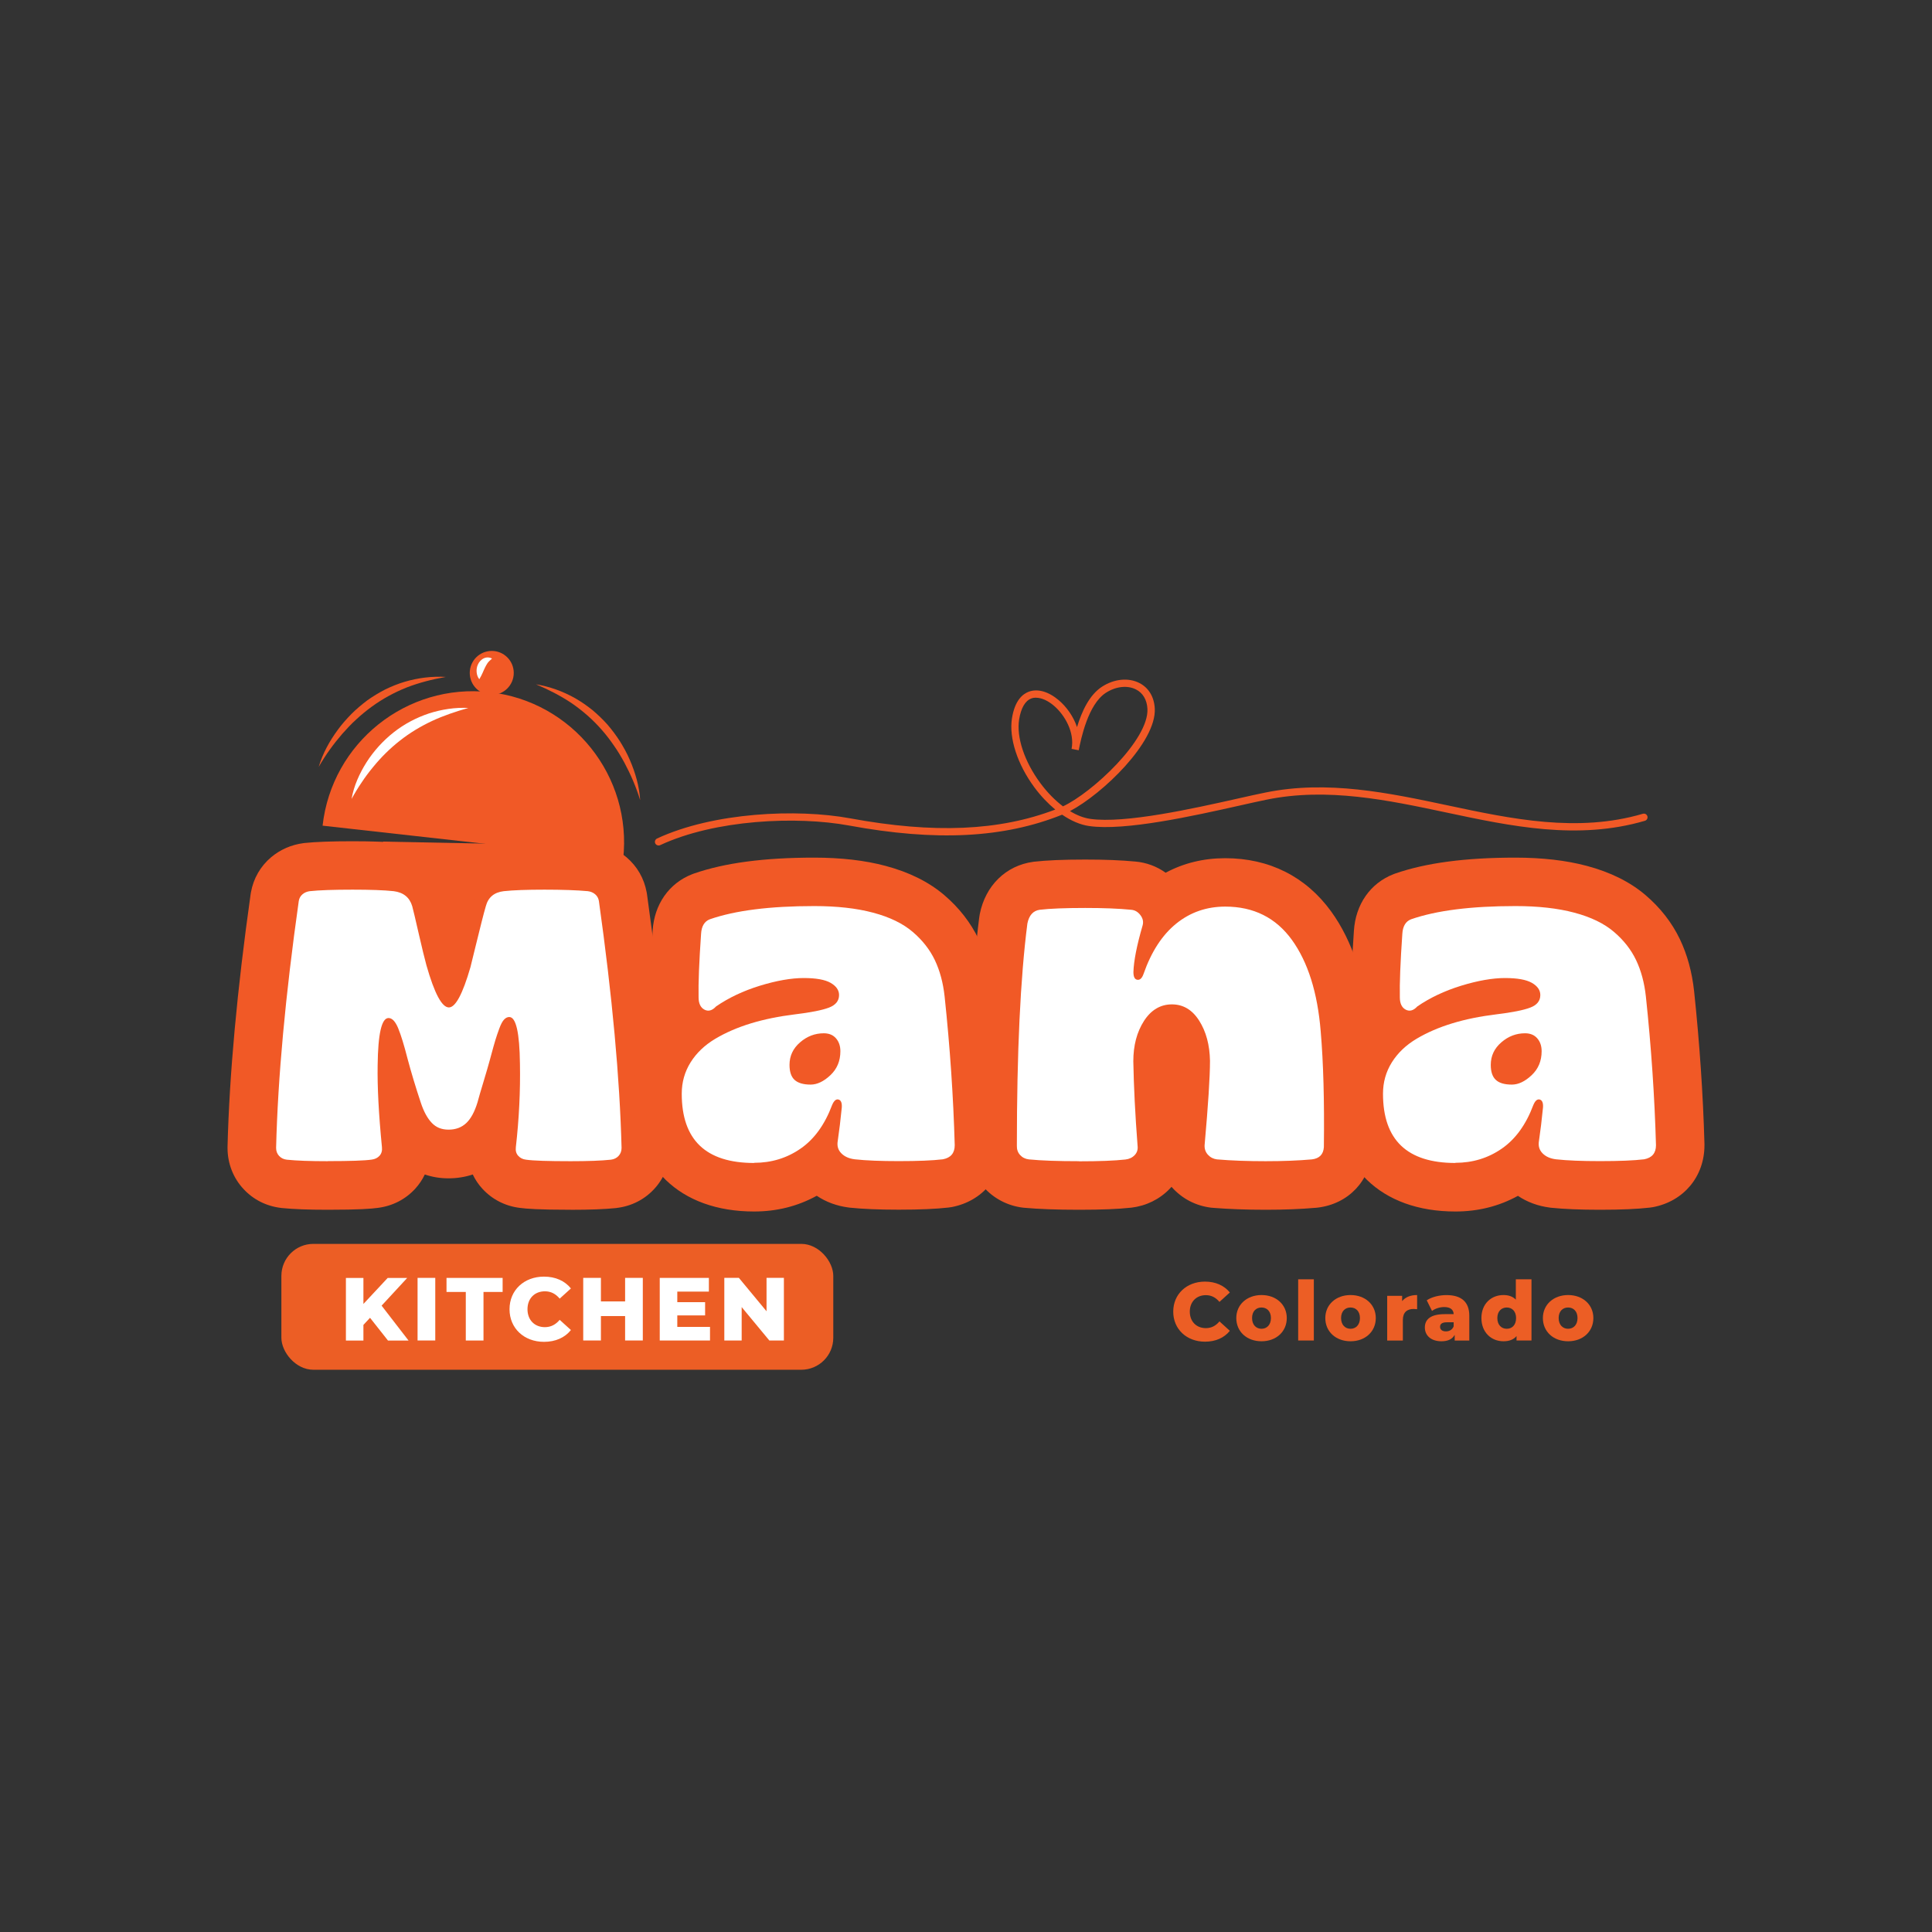 <svg xmlns="http://www.w3.org/2000/svg" id="Layer_1" data-name="Layer 1" viewBox="0 0 512 512"><rect x="0" y="0" width="512" height="512" fill="#333333" stroke="none"/><defs><style>      .cls-1 {        fill: #f15926;      }      .cls-2 {        fill: #fff;      }      .cls-3 {        fill: #231f20;      }      .cls-4 {        fill: #ec5e25;      }    </style></defs><g><g><path class="cls-3" d="M86.87,307.73c-4.63,0-8.26-.13-10.87-.4-.82-.1-1.5-.42-2.03-.99-.53-.57-.8-1.27-.8-2.14.46-18.62,2.47-40.44,6.01-65.45.13-.73.46-1.31.99-1.76s1.17-.72,1.93-.82c2.51-.27,6.3-.4,11.36-.4,4.73,0,8.35.13,10.87.4,2.59.33,4.22,1.66,4.91,3.97.27.99.84,3.4,1.71,7.22s1.57,6.64,2.06,8.46c2.12,7.45,4.1,11.16,5.95,11.16,1.75,0,3.65-3.55,5.71-10.66.33-1.32.8-3.2,1.39-5.66.59-2.44,1.12-4.55,1.57-6.33s.82-3.16,1.12-4.19c.63-2.35,2.21-3.67,4.76-3.97,2.51-.27,6.11-.4,10.77-.4s8.6.13,11.51.4c.76.1,1.4.37,1.93.82s.86,1.03.99,1.76c3.54,25.21,5.54,47.02,6.01,65.45,0,.86-.27,1.57-.8,2.14s-1.21.89-2.03.99c-2.51.27-6.07.4-10.66.4-5.99,0-9.93-.13-11.81-.4-.86-.1-1.56-.44-2.08-1.02-.53-.58-.75-1.32-.64-2.26.86-7.58,1.22-14.96,1.09-22.13-.1-8.27-1.04-12.4-2.83-12.4-.5,0-.96.23-1.39.69s-.85,1.26-1.26,2.38c-.41,1.12-.76,2.15-1.04,3.07s-.67,2.32-1.17,4.17c-.17.57-.28.99-.35,1.29-.33,1.22-.87,3.07-1.61,5.53-.75,2.47-1.29,4.31-1.61,5.53-.76,2.48-1.75,4.3-2.97,5.45s-2.78,1.74-4.67,1.74-3.31-.59-4.46-1.79-2.14-3-2.93-5.41c-1.36-4.1-2.52-7.94-3.47-11.51-.93-3.64-1.76-6.35-2.51-8.17-.75-1.8-1.59-2.7-2.56-2.7-1.83,0-2.78,4.17-2.88,12.5-.1,5.72.28,12.96,1.14,21.74.1.93-.12,1.68-.64,2.26-.53.58-1.22.91-2.08,1.02-1.89.27-5.76.4-11.61.4v.03Z"></path><path class="cls-3" d="M199.85,308.2c-12.78,0-19.18-6.11-19.18-18.35,0-3.05.78-5.81,2.34-8.31,1.57-2.5,3.74-4.57,6.53-6.24,2.79-1.66,5.94-3.02,9.47-4.1,3.52-1.07,7.4-1.86,11.64-2.38,4.23-.51,7.24-1.11,9.03-1.79,1.77-.67,2.68-1.79,2.68-3.33,0-1.31-.76-2.38-2.25-3.24-1.5-.85-3.88-1.27-7.13-1.27s-7.19.68-11.61,2.04c-4.41,1.36-8.28,3.2-11.61,5.49-1.03,1.11-2.06,1.39-3.09.84-1.03-.55-1.54-1.65-1.54-3.27-.08-3.72.14-9.32.66-16.81.12-2.02.89-3.31,2.32-3.86,6.73-2.34,15.95-3.5,27.66-3.5,6.02,0,11.23.58,15.61,1.75,4.4,1.17,7.88,2.86,10.48,5.08,2.6,2.21,4.55,4.71,5.88,7.49,1.32,2.77,2.19,5.98,2.59,9.62,1.43,13.47,2.32,26.6,2.68,39.43,0,2.1-1.05,3.34-3.15,3.74-2.69.32-6.59.48-11.69.48-4.75,0-8.63-.15-11.64-.48-1.54-.19-2.74-.73-3.59-1.61-.85-.87-1.16-1.95-.93-3.27.4-2.69.75-5.65,1.07-8.85.08-1.22-.21-1.93-.86-2.11s-1.22.31-1.7,1.45c-1.94,5.18-4.72,9.04-8.35,11.55-3.63,2.52-7.73,3.77-12.32,3.77v.03ZM214.81,287.43c1.74,0,3.5-.84,5.26-2.5s2.64-3.78,2.64-6.35c0-1.39-.39-2.52-1.16-3.41-.77-.89-1.85-1.34-3.24-1.34-2.34,0-4.44.8-6.29,2.41-1.86,1.61-2.79,3.59-2.79,5.97,0,1.83.45,3.15,1.34,3.97s2.3,1.25,4.24,1.25Z"></path><path class="cls-3" d="M286,307.73c-5.58,0-10.03-.15-13.36-.48-.95-.12-1.72-.51-2.32-1.18s-.87-1.48-.84-2.43c0-24.86.93-44.5,2.79-58.91.44-2.17,1.52-3.38,3.27-3.63,2.69-.32,6.71-.48,12.05-.48,4.78,0,8.85.15,12.17.48.99.08,1.81.55,2.47,1.43s.84,1.77.57,2.73c-1.54,5.3-2.35,9.43-2.43,12.35,0,1.27.35,1.95,1.04,2.04.69.1,1.23-.4,1.63-1.52,2.06-5.9,4.95-10.35,8.67-13.36,3.72-3.01,8.05-4.51,13-4.51,7.52,0,13.41,2.95,17.66,8.82,4.24,5.88,6.8,13.97,7.63,24.26.71,8.23.99,18.44.84,30.64-.12,1.94-1.17,3.02-3.15,3.27-3.6.32-7.7.48-12.3.48s-9.08-.15-12.89-.48c-.95-.12-1.74-.53-2.38-1.22-.63-.69-.93-1.53-.89-2.52.95-10.69,1.43-18.15,1.43-22.39-.08-4.19-1.03-7.74-2.86-10.62-1.83-2.89-4.23-4.33-7.24-4.33s-5.52,1.47-7.4,4.4-2.82,6.5-2.82,10.69c.12,6.65.49,14.11,1.13,22.39.12.99-.14,1.81-.77,2.47s-1.44,1.04-2.43,1.16c-2.89.32-6.98.48-12.3.48h.01Z"></path><path class="cls-3" d="M385.69,308.2c-12.78,0-19.18-6.11-19.18-18.35,0-3.05.78-5.81,2.34-8.31,1.57-2.5,3.74-4.57,6.53-6.24,2.79-1.66,5.94-3.02,9.47-4.1s7.41-1.86,11.64-2.38c4.23-.51,7.24-1.11,9.03-1.79,1.79-.67,2.68-1.79,2.68-3.33,0-1.31-.75-2.38-2.25-3.24-1.5-.85-3.88-1.27-7.13-1.27s-7.19.68-11.61,2.04c-4.41,1.36-8.28,3.2-11.61,5.49-1.03,1.11-2.06,1.39-3.09.84s-1.54-1.65-1.54-3.27c-.08-3.72.14-9.32.66-16.81.12-2.02.89-3.31,2.32-3.86,6.73-2.34,15.95-3.5,27.66-3.5,6.02,0,11.23.58,15.61,1.75,4.4,1.17,7.88,2.86,10.48,5.08,2.6,2.21,4.55,4.71,5.88,7.49,1.32,2.77,2.19,5.98,2.59,9.62,1.43,13.47,2.32,26.6,2.68,39.43,0,2.1-1.05,3.34-3.15,3.74-2.69.32-6.59.48-11.7.48-4.75,0-8.63-.15-11.64-.48-1.54-.19-2.74-.73-3.59-1.61s-1.16-1.95-.93-3.27c.4-2.69.75-5.65,1.07-8.85.08-1.22-.21-1.93-.86-2.11s-1.22.31-1.7,1.45c-1.94,5.18-4.72,9.04-8.35,11.55-3.63,2.52-7.73,3.77-12.32,3.77l.03.03ZM400.65,287.43c1.74,0,3.5-.84,5.26-2.5s2.64-3.78,2.64-6.35c0-1.39-.39-2.52-1.16-3.41s-1.85-1.34-3.24-1.34c-2.34,0-4.44.8-6.29,2.41-1.86,1.61-2.79,3.59-2.79,5.97,0,1.83.45,3.15,1.34,3.97.89.84,2.3,1.25,4.24,1.25h0Z"></path></g><g><path class="cls-1" d="M151.21,320.6c-8.55,0-11.72-.27-13.47-.5-3.9-.49-7.32-2.25-9.92-5.09-1.04-1.13-1.89-2.41-2.53-3.76-2.02.67-4.18,1.02-6.43,1.02s-4.3-.35-6.28-1.02c-.64,1.35-1.49,2.61-2.53,3.76-2.6,2.84-6.03,4.6-9.92,5.09-1.75.24-4.9.5-13.27.5-5.12,0-9.09-.15-12.17-.46-.08,0-.15-.01-.23-.03-3.85-.46-7.27-2.17-9.88-4.96-2.75-2.92-4.28-6.8-4.28-10.93v-.32c.48-19.03,2.53-41.56,6.12-66.93.03-.17.05-.33.08-.49.67-3.69,2.52-6.91,5.35-9.3,2.41-2.03,5.36-3.32,8.57-3.74.1-.01.21-.03.32-.04,3-.31,7.15-.46,12.71-.46,5.22,0,9.22.15,12.22.46.1,0,.19.03.3.04,5.49.71,10.06,3.43,12.99,7.6,2.89-4.23,7.49-6.97,13.07-7.63.05,0,.1,0,.14-.01,3-.31,6.96-.46,12.12-.46s9.34.14,12.67.45c.17.01.33.04.5.05,3.19.41,6.15,1.71,8.55,3.73,2.84,2.41,4.68,5.61,5.36,9.29.03.18.06.35.09.53,3.59,25.57,5.65,48.09,6.12,66.91v.32c0,4.12-1.52,8.01-4.28,10.95-2.6,2.78-6.02,4.49-9.86,4.95-.06,0-.13.01-.18.03-2.98.31-6.92.46-12.01.46h-.03Z"></path><path class="cls-1" d="M199.85,321.06c-19.77,0-32.04-11.96-32.04-31.21,0-5.49,1.45-10.58,4.31-15.15.58-.93,1.2-1.81,1.88-2.66-1.11-2.25-1.71-4.82-1.72-7.56-.08-4.14.14-9.98.68-17.85.41-6.92,4.32-12.57,10.48-14.96.15-.06.3-.12.45-.17,8.17-2.83,18.6-4.22,31.88-4.22,7.1,0,13.47.73,18.92,2.19,6.25,1.66,11.47,4.26,15.54,7.73,3.96,3.38,7.02,7.32,9.12,11.7,1.94,4.06,3.22,8.71,3.77,13.77,1.45,13.76,2.38,27.37,2.74,40.46v.36c0,8.26-5.48,14.84-13.62,16.39-.3.05-.59.1-.87.13-3.22.37-7.54.57-13.2.57-5.25,0-9.49-.18-12.99-.54-.09,0-.19-.03-.28-.04-3.15-.4-6.02-1.47-8.45-3.11-5.03,2.77-10.58,4.17-16.58,4.17h-.01Z"></path><path class="cls-1" d="M335.4,320.6c-5.12,0-9.81-.18-13.95-.51-.18-.01-.36-.04-.54-.05-4.01-.5-7.56-2.34-10.26-5.31-.06-.06-.13-.13-.18-.21-.17.18-.33.36-.5.54-2.7,2.78-6.2,4.5-10.13,4.98-.05,0-.09,0-.14.01-3.38.37-7.87.55-13.7.55s-10.82-.18-14.58-.53c-.13,0-.26-.03-.39-.04-4.04-.5-7.72-2.44-10.37-5.45-2.69-3.04-4.12-6.97-4.04-11.1,0-25.21.98-45.53,2.89-60.37.04-.3.09-.58.14-.87,1.5-7.56,6.93-12.86,14.15-13.85.08,0,.15-.03.23-.03,3.23-.37,7.65-.57,13.56-.57,5.21,0,9.57.17,13.32.53,2.93.26,5.66,1.29,8,2.96,4.77-2.56,10.06-3.85,15.79-3.85,11.68,0,21.39,4.89,28.08,14.13,5.63,7.78,9.02,18.13,10.03,30.76.75,8.54,1.03,19.27.87,31.84,0,.21,0,.41-.03.62-.5,8.14-6.3,14.28-14.46,15.25-.14.01-.27.03-.41.04-3.96.35-8.48.53-13.41.53h.03Z"></path><path class="cls-1" d="M385.69,321.06c-19.77,0-32.04-11.96-32.04-31.21,0-5.49,1.45-10.58,4.31-15.14.58-.93,1.21-1.81,1.88-2.66-1.11-2.25-1.71-4.82-1.72-7.56-.09-4.13.14-9.95.68-17.81.44-7.01,4.35-12.62,10.48-15.01.15-.06.31-.12.45-.17,8.17-2.83,18.6-4.22,31.88-4.22,7.1,0,13.47.73,18.92,2.19,6.25,1.66,11.47,4.26,15.54,7.73,3.96,3.38,7.02,7.32,9.12,11.7,1.95,4.08,3.22,8.71,3.77,13.79,1.45,13.76,2.38,27.37,2.74,40.46v.36c0,8.26-5.48,14.84-13.62,16.39-.3.05-.59.1-.89.13-3.22.37-7.54.57-13.2.57-5.25,0-9.49-.18-12.99-.54-.09,0-.19-.03-.28-.04-3.15-.4-6.02-1.47-8.45-3.11-5.03,2.77-10.58,4.15-16.58,4.15h0Z"></path></g><g><path class="cls-2" d="M86.87,307.73c-4.63,0-8.26-.13-10.87-.4-.82-.1-1.5-.42-2.03-.99-.53-.57-.8-1.27-.8-2.14.46-18.62,2.47-40.44,6.01-65.45.13-.73.46-1.31.99-1.76s1.17-.72,1.93-.82c2.51-.27,6.3-.4,11.36-.4,4.73,0,8.35.13,10.87.4,2.59.33,4.22,1.66,4.91,3.97.27.99.84,3.4,1.71,7.22s1.57,6.64,2.06,8.46c2.12,7.45,4.1,11.16,5.95,11.16,1.75,0,3.65-3.55,5.71-10.66.33-1.32.8-3.2,1.39-5.66.59-2.44,1.12-4.55,1.57-6.33s.82-3.16,1.12-4.19c.63-2.35,2.21-3.67,4.76-3.97,2.51-.27,6.11-.4,10.77-.4s8.6.13,11.51.4c.76.1,1.4.37,1.93.82s.86,1.03.99,1.76c3.54,25.21,5.54,47.02,6.01,65.45,0,.86-.27,1.57-.8,2.14s-1.21.89-2.03.99c-2.51.27-6.07.4-10.66.4-5.99,0-9.93-.13-11.81-.4-.86-.1-1.56-.44-2.08-1.02-.53-.58-.75-1.32-.64-2.26.86-7.58,1.22-14.96,1.09-22.13-.1-8.27-1.04-12.4-2.83-12.4-.5,0-.96.23-1.39.69s-.85,1.26-1.26,2.38c-.41,1.12-.76,2.15-1.04,3.07s-.67,2.32-1.17,4.17c-.17.57-.28.99-.35,1.29-.33,1.22-.87,3.07-1.61,5.53-.75,2.47-1.29,4.31-1.61,5.53-.76,2.48-1.75,4.3-2.97,5.45s-2.78,1.74-4.67,1.74-3.31-.59-4.46-1.79-2.14-3-2.93-5.41c-1.36-4.1-2.52-7.94-3.47-11.51-.93-3.64-1.76-6.35-2.51-8.17-.75-1.8-1.59-2.7-2.56-2.7-1.83,0-2.78,4.17-2.88,12.5-.1,5.72.28,12.96,1.14,21.74.1.93-.12,1.68-.64,2.26-.53.58-1.22.91-2.08,1.02-1.89.27-5.76.4-11.61.4v.03Z"></path><path class="cls-2" d="M199.85,308.2c-12.78,0-19.18-6.11-19.18-18.35,0-3.05.78-5.81,2.34-8.31,1.57-2.5,3.74-4.57,6.53-6.24,2.79-1.66,5.94-3.02,9.47-4.1,3.52-1.07,7.4-1.86,11.64-2.38,4.23-.51,7.24-1.11,9.03-1.79,1.77-.67,2.68-1.79,2.68-3.33,0-1.31-.76-2.38-2.25-3.24-1.5-.85-3.88-1.27-7.13-1.27s-7.19.68-11.61,2.04c-4.41,1.36-8.28,3.2-11.61,5.49-1.03,1.11-2.06,1.39-3.09.84-1.03-.55-1.54-1.65-1.54-3.27-.08-3.72.14-9.32.66-16.81.12-2.02.89-3.31,2.32-3.86,6.73-2.34,15.95-3.5,27.66-3.5,6.02,0,11.23.58,15.61,1.75,4.4,1.17,7.88,2.86,10.48,5.08,2.6,2.21,4.55,4.71,5.88,7.49,1.32,2.77,2.19,5.98,2.59,9.62,1.43,13.47,2.32,26.6,2.68,39.43,0,2.1-1.05,3.34-3.15,3.74-2.69.32-6.59.48-11.69.48-4.75,0-8.63-.15-11.64-.48-1.54-.19-2.74-.73-3.59-1.61-.85-.87-1.16-1.95-.93-3.27.4-2.69.75-5.65,1.07-8.85.08-1.22-.21-1.93-.86-2.11s-1.22.31-1.7,1.45c-1.94,5.18-4.72,9.04-8.35,11.55-3.63,2.52-7.73,3.77-12.32,3.77v.03ZM214.81,287.43c1.74,0,3.5-.84,5.26-2.5s2.64-3.78,2.64-6.35c0-1.39-.39-2.52-1.16-3.41-.77-.89-1.85-1.34-3.24-1.34-2.34,0-4.44.8-6.29,2.41-1.86,1.61-2.79,3.59-2.79,5.97,0,1.83.45,3.15,1.34,3.97s2.3,1.25,4.24,1.25Z"></path><path class="cls-2" d="M286,307.73c-5.58,0-10.03-.15-13.36-.48-.95-.12-1.72-.51-2.32-1.18s-.87-1.48-.84-2.43c0-24.86.93-44.5,2.79-58.91.44-2.17,1.52-3.38,3.27-3.63,2.69-.32,6.71-.48,12.05-.48,4.78,0,8.85.15,12.17.48.99.08,1.81.55,2.47,1.43s.84,1.77.57,2.73c-1.54,5.3-2.35,9.43-2.43,12.35,0,1.27.35,1.95,1.04,2.04.69.1,1.23-.4,1.63-1.52,2.06-5.9,4.95-10.35,8.67-13.36,3.72-3.01,8.05-4.51,13-4.51,7.52,0,13.41,2.95,17.66,8.82,4.24,5.88,6.8,13.97,7.63,24.26.71,8.23.99,18.44.84,30.64-.12,1.94-1.17,3.02-3.15,3.27-3.6.32-7.7.48-12.3.48s-9.08-.15-12.89-.48c-.95-.12-1.74-.53-2.38-1.22-.63-.69-.93-1.53-.89-2.52.95-10.69,1.43-18.15,1.43-22.39-.08-4.19-1.03-7.74-2.86-10.62-1.83-2.89-4.23-4.33-7.24-4.33s-5.52,1.47-7.4,4.4-2.82,6.5-2.82,10.69c.12,6.65.49,14.11,1.13,22.39.12.99-.14,1.81-.77,2.47s-1.44,1.04-2.43,1.16c-2.89.32-6.98.48-12.3.48h.01Z"></path><path class="cls-2" d="M385.69,308.2c-12.78,0-19.18-6.11-19.18-18.35,0-3.05.78-5.81,2.34-8.31,1.57-2.5,3.74-4.57,6.53-6.24,2.79-1.66,5.94-3.02,9.47-4.1s7.41-1.86,11.64-2.38c4.23-.51,7.24-1.11,9.03-1.79,1.79-.67,2.68-1.79,2.68-3.33,0-1.31-.75-2.38-2.25-3.24-1.5-.85-3.88-1.27-7.13-1.27s-7.19.68-11.61,2.04c-4.41,1.36-8.28,3.2-11.61,5.49-1.03,1.11-2.06,1.39-3.09.84s-1.54-1.65-1.54-3.27c-.08-3.72.14-9.32.66-16.81.12-2.02.89-3.31,2.32-3.86,6.73-2.34,15.95-3.5,27.66-3.5,6.02,0,11.23.58,15.61,1.75,4.4,1.17,7.88,2.86,10.48,5.08,2.6,2.21,4.55,4.71,5.88,7.49,1.32,2.77,2.19,5.98,2.59,9.62,1.43,13.47,2.32,26.6,2.68,39.43,0,2.1-1.05,3.34-3.15,3.74-2.69.32-6.59.48-11.7.48-4.75,0-8.63-.15-11.64-.48-1.54-.19-2.74-.73-3.59-1.61s-1.16-1.95-.93-3.27c.4-2.69.75-5.65,1.07-8.85.08-1.22-.21-1.93-.86-2.11s-1.22.31-1.7,1.45c-1.94,5.18-4.72,9.04-8.35,11.55-3.63,2.52-7.73,3.77-12.32,3.77l.03.03ZM400.65,287.43c1.74,0,3.5-.84,5.26-2.5s2.64-3.78,2.64-6.35c0-1.39-.39-2.52-1.16-3.41s-1.85-1.34-3.24-1.34c-2.34,0-4.44.8-6.29,2.41-1.86,1.61-2.79,3.59-2.79,5.97,0,1.83.45,3.15,1.34,3.97.89.84,2.3,1.25,4.24,1.25h0Z"></path></g></g><g><path class="cls-1" d="M165.14,227.7c2.46-21.99-13.39-41.81-35.38-44.27s-41.81,13.39-44.27,35.38l79.65,8.89Z"></path><circle class="cls-1" cx="130.32" cy="178.33" r="5.83"></circle><path class="cls-2" d="M93.17,211.74c.59-3.46,2.08-6.74,3.97-9.74,1.92-3,4.35-5.68,7.16-7.9,2.82-2.23,6.03-3.92,9.4-5.04,3.38-1.08,6.92-1.62,10.42-1.45-3.36.96-6.59,2.04-9.63,3.46-3.04,1.43-5.89,3.14-8.5,5.2-2.61,2.04-4.99,4.4-7.11,7-1.07,1.3-2.1,2.65-3.02,4.06-.96,1.4-1.85,2.87-2.69,4.41Z"></path><path class="cls-1" d="M84.47,203.2c1.04-3.51,2.84-6.78,5.02-9.75,1.08-1.5,2.32-2.88,3.61-4.21,1.31-1.31,2.74-2.51,4.22-3.63,1.52-1.08,3.11-2.04,4.76-2.89,1.67-.81,3.4-1.52,5.17-2.04,3.55-1.05,7.25-1.5,10.89-1.29-3.59.64-7.06,1.52-10.37,2.8-3.29,1.32-6.41,3.01-9.25,5.09-1.43,1.03-2.79,2.16-4.09,3.36-1.31,1.18-2.52,2.48-3.7,3.81-2.33,2.69-4.44,5.59-6.25,8.75h-.01Z"></path><path class="cls-1" d="M169.64,212.01c-1.07-3.47-2.5-6.78-4.18-9.92-.86-1.56-1.76-3.09-2.78-4.53-1-1.45-2.07-2.86-3.24-4.18-2.32-2.66-4.99-4.99-7.9-7-2.95-1.98-6.13-3.61-9.49-5.03,3.6.59,7.11,1.85,10.34,3.67,1.61.91,3.14,1.98,4.59,3.14,1.43,1.2,2.77,2.48,4.01,3.87,1.21,1.41,2.33,2.91,3.32,4.46.98,1.58,1.88,3.2,2.6,4.9,1.47,3.38,2.5,6.97,2.74,10.61h-.01Z"></path><path class="cls-2" d="M127.03,180.02c-.46-.58-.66-1.23-.72-1.92-.05-.67.04-1.38.36-2.04.31-.66.86-1.29,1.57-1.61.72-.33,1.53-.27,2.15.08-.57.5-.95.85-1.21,1.23-.26.39-.45.75-.66,1.17-.21.41-.4.89-.63,1.4-.23.51-.49,1.05-.87,1.67h.01Z"></path></g><g><rect class="cls-4" x="74.57" y="329.64" width="146.26" height="33.36" rx="8.48" ry="8.48"></rect><g><path class="cls-2" d="M98.06,349.23l-1.75,1.88v4.15h-4.64v-16.59h4.64v6.89l6.43-6.89h5.17l-6.78,7.34,7.14,9.25h-5.45l-4.75-6.02h-.01Z"></path><path class="cls-2" d="M110.66,338.65h4.69v16.59h-4.69v-16.59Z"></path><path class="cls-2" d="M123.42,342.38h-5.09v-3.72h14.87v3.72h-5.07v12.87h-4.69v-12.87h-.01Z"></path><path class="cls-2" d="M135.03,346.95c0-5.05,3.86-8.63,9.13-8.63,3.06,0,5.52,1.12,7.14,3.13l-2.98,2.7c-1.04-1.26-2.33-1.94-3.91-1.94-2.73,0-4.62,1.89-4.62,4.75s1.89,4.75,4.62,4.75c1.58,0,2.87-.69,3.91-1.94l2.98,2.7c-1.61,2.02-4.08,3.13-7.14,3.13-5.26,0-9.13-3.58-9.13-8.63Z"></path><path class="cls-2" d="M170.35,338.65v16.59h-4.69v-6.47h-6.41v6.47h-4.69v-16.59h4.69v6.24h6.41v-6.24h4.69Z"></path><path class="cls-2" d="M188.16,351.62v3.63h-13.32v-16.59h13.02v3.63h-8.37v2.8h7.37v3.51h-7.37v3.04h8.68Z"></path><path class="cls-2" d="M207.74,338.65v16.59h-3.86l-7.33-8.85v8.85h-4.6v-16.59h3.86l7.33,8.85v-8.85h4.6Z"></path></g><g><path class="cls-4" d="M310.92,347.6c0-4.66,3.56-7.96,8.41-7.96,2.82,0,5.09,1.03,6.59,2.88l-2.75,2.5c-.96-1.16-2.15-1.79-3.6-1.79-2.51,0-4.26,1.75-4.26,4.37s1.75,4.37,4.26,4.37c1.47,0,2.65-.63,3.6-1.79l2.75,2.5c-1.49,1.86-3.76,2.88-6.59,2.88-4.85,0-8.41-3.31-8.41-7.96Z"></path><path class="cls-4" d="M327.63,349.3c0-3.56,2.82-6.1,6.69-6.1s6.69,2.53,6.69,6.1-2.78,6.15-6.69,6.15-6.69-2.56-6.69-6.15ZM336.81,349.3c0-1.79-1.07-2.8-2.5-2.8s-2.5,1-2.5,2.8,1.09,2.84,2.5,2.84,2.5-1.03,2.5-2.84Z"></path><path class="cls-4" d="M344.03,339.03h4.15v16.22h-4.15v-16.22h0Z"></path><path class="cls-4" d="M351.22,349.3c0-3.56,2.82-6.1,6.69-6.1s6.69,2.53,6.69,6.1-2.78,6.15-6.69,6.15-6.69-2.56-6.69-6.15ZM360.4,349.3c0-1.79-1.07-2.8-2.5-2.8s-2.5,1-2.5,2.8,1.09,2.84,2.5,2.84,2.5-1.03,2.5-2.84Z"></path><path class="cls-4" d="M375.55,343.21v3.74c-.37-.04-.63-.06-.94-.06-1.68,0-2.84.85-2.84,2.93v5.44h-4.15v-11.85h3.96v1.41c.85-1.07,2.23-1.62,3.97-1.62h0Z"></path><path class="cls-4" d="M389.38,348.67v6.59h-3.87v-1.53c-.59,1.13-1.77,1.72-3.5,1.72-2.84,0-4.41-1.59-4.41-3.65,0-2.19,1.59-3.54,5.27-3.54h2.37c-.06-1.2-.87-1.88-2.52-1.88-1.13,0-2.41.4-3.22,1.03l-1.4-2.82c1.35-.9,3.37-1.38,5.22-1.38,3.85,0,6.06,1.71,6.06,5.47h0ZM385.23,351.45v-1.03h-1.79c-1.34,0-1.81.48-1.81,1.21s.57,1.2,1.56,1.2c.91,0,1.72-.44,2.06-1.38h-.01Z"></path><path class="cls-4" d="M405.86,339.03v16.22h-3.96v-1.18c-.78.94-1.94,1.38-3.47,1.38-3.24,0-5.84-2.37-5.84-6.15s2.6-6.1,5.84-6.1c1.38,0,2.5.4,3.28,1.22v-5.4h4.15ZM401.78,349.3c0-1.79-1.07-2.8-2.47-2.8s-2.5,1-2.5,2.8,1.07,2.84,2.5,2.84,2.47-1.03,2.47-2.84Z"></path><path class="cls-4" d="M408.88,349.3c0-3.56,2.82-6.1,6.69-6.1s6.69,2.53,6.69,6.1-2.78,6.15-6.69,6.15-6.69-2.56-6.69-6.15ZM418.06,349.3c0-1.79-1.07-2.8-2.5-2.8s-2.5,1-2.5,2.8,1.09,2.84,2.5,2.84,2.5-1.03,2.5-2.84Z"></path></g></g><polygon class="cls-1" points="101.45 223.03 137.59 223.75 117.84 247.98 101.45 223.03"></polygon><path class="cls-1" d="M174.52,224.06c-.36,0-.71-.21-.87-.55-.23-.49-.01-1.05.46-1.29,14.93-6.96,37.07-7.96,51.21-5.35,22.17,4.09,39.5,3.34,54.34-2.33-1.95-1.61-3.85-3.6-5.54-5.89-4.49-6.07-6.77-13.07-5.94-18.28.75-4.76,2.84-6.47,4.48-7.07,2.34-.86,5.23-.03,7.95,2.29,2.01,1.71,3.85,4.24,4.81,7.1,1.3-4.27,3.31-8.54,6.6-10.69,3.22-2.1,7.02-2.48,9.92-1,2.47,1.26,3.92,3.67,4.09,6.77.46,8.9-13.8,22.61-22.47,27.18,1.81,1.11,3.63,1.81,5.36,2.06,9.18,1.31,27.21-2.71,39.14-5.39,2.75-.62,5.22-1.17,7.25-1.58,16.48-3.37,32.72.08,48.42,3.41,16.87,3.59,34.33,7.29,51.65,2.21.51-.15,1.04.14,1.2.66.15.51-.14,1.04-.66,1.2-17.8,5.21-35.48,1.45-52.6-2.19-15.51-3.29-31.55-6.7-47.64-3.41-2.02.41-4.49.96-7.23,1.58-12.06,2.7-30.29,6.78-39.83,5.41-2.32-.33-4.76-1.38-7.14-3.01-15.45,6.21-33.4,7.13-56.5,2.87-13.85-2.55-35.48-1.58-50.04,5.21-.13.06-.27.09-.41.09h0ZM274.55,184.89c-.44,0-.85.06-1.23.21-1.63.6-2.75,2.53-3.24,5.57-.75,4.71,1.4,11.15,5.59,16.82,1.84,2.5,3.91,4.6,6.03,6.2,7.73-3.61,22.8-17.62,22.38-25.84-.13-2.39-1.2-4.22-3.04-5.14-2.28-1.16-5.34-.82-7.99.9-4.72,3.07-6.57,12.19-7.18,15.22h0s-1.89-.37-1.89-.37h0c.86-4.36-1.8-8.96-4.64-11.4-1.63-1.4-3.33-2.15-4.78-2.15h-.01Z"></path></svg>